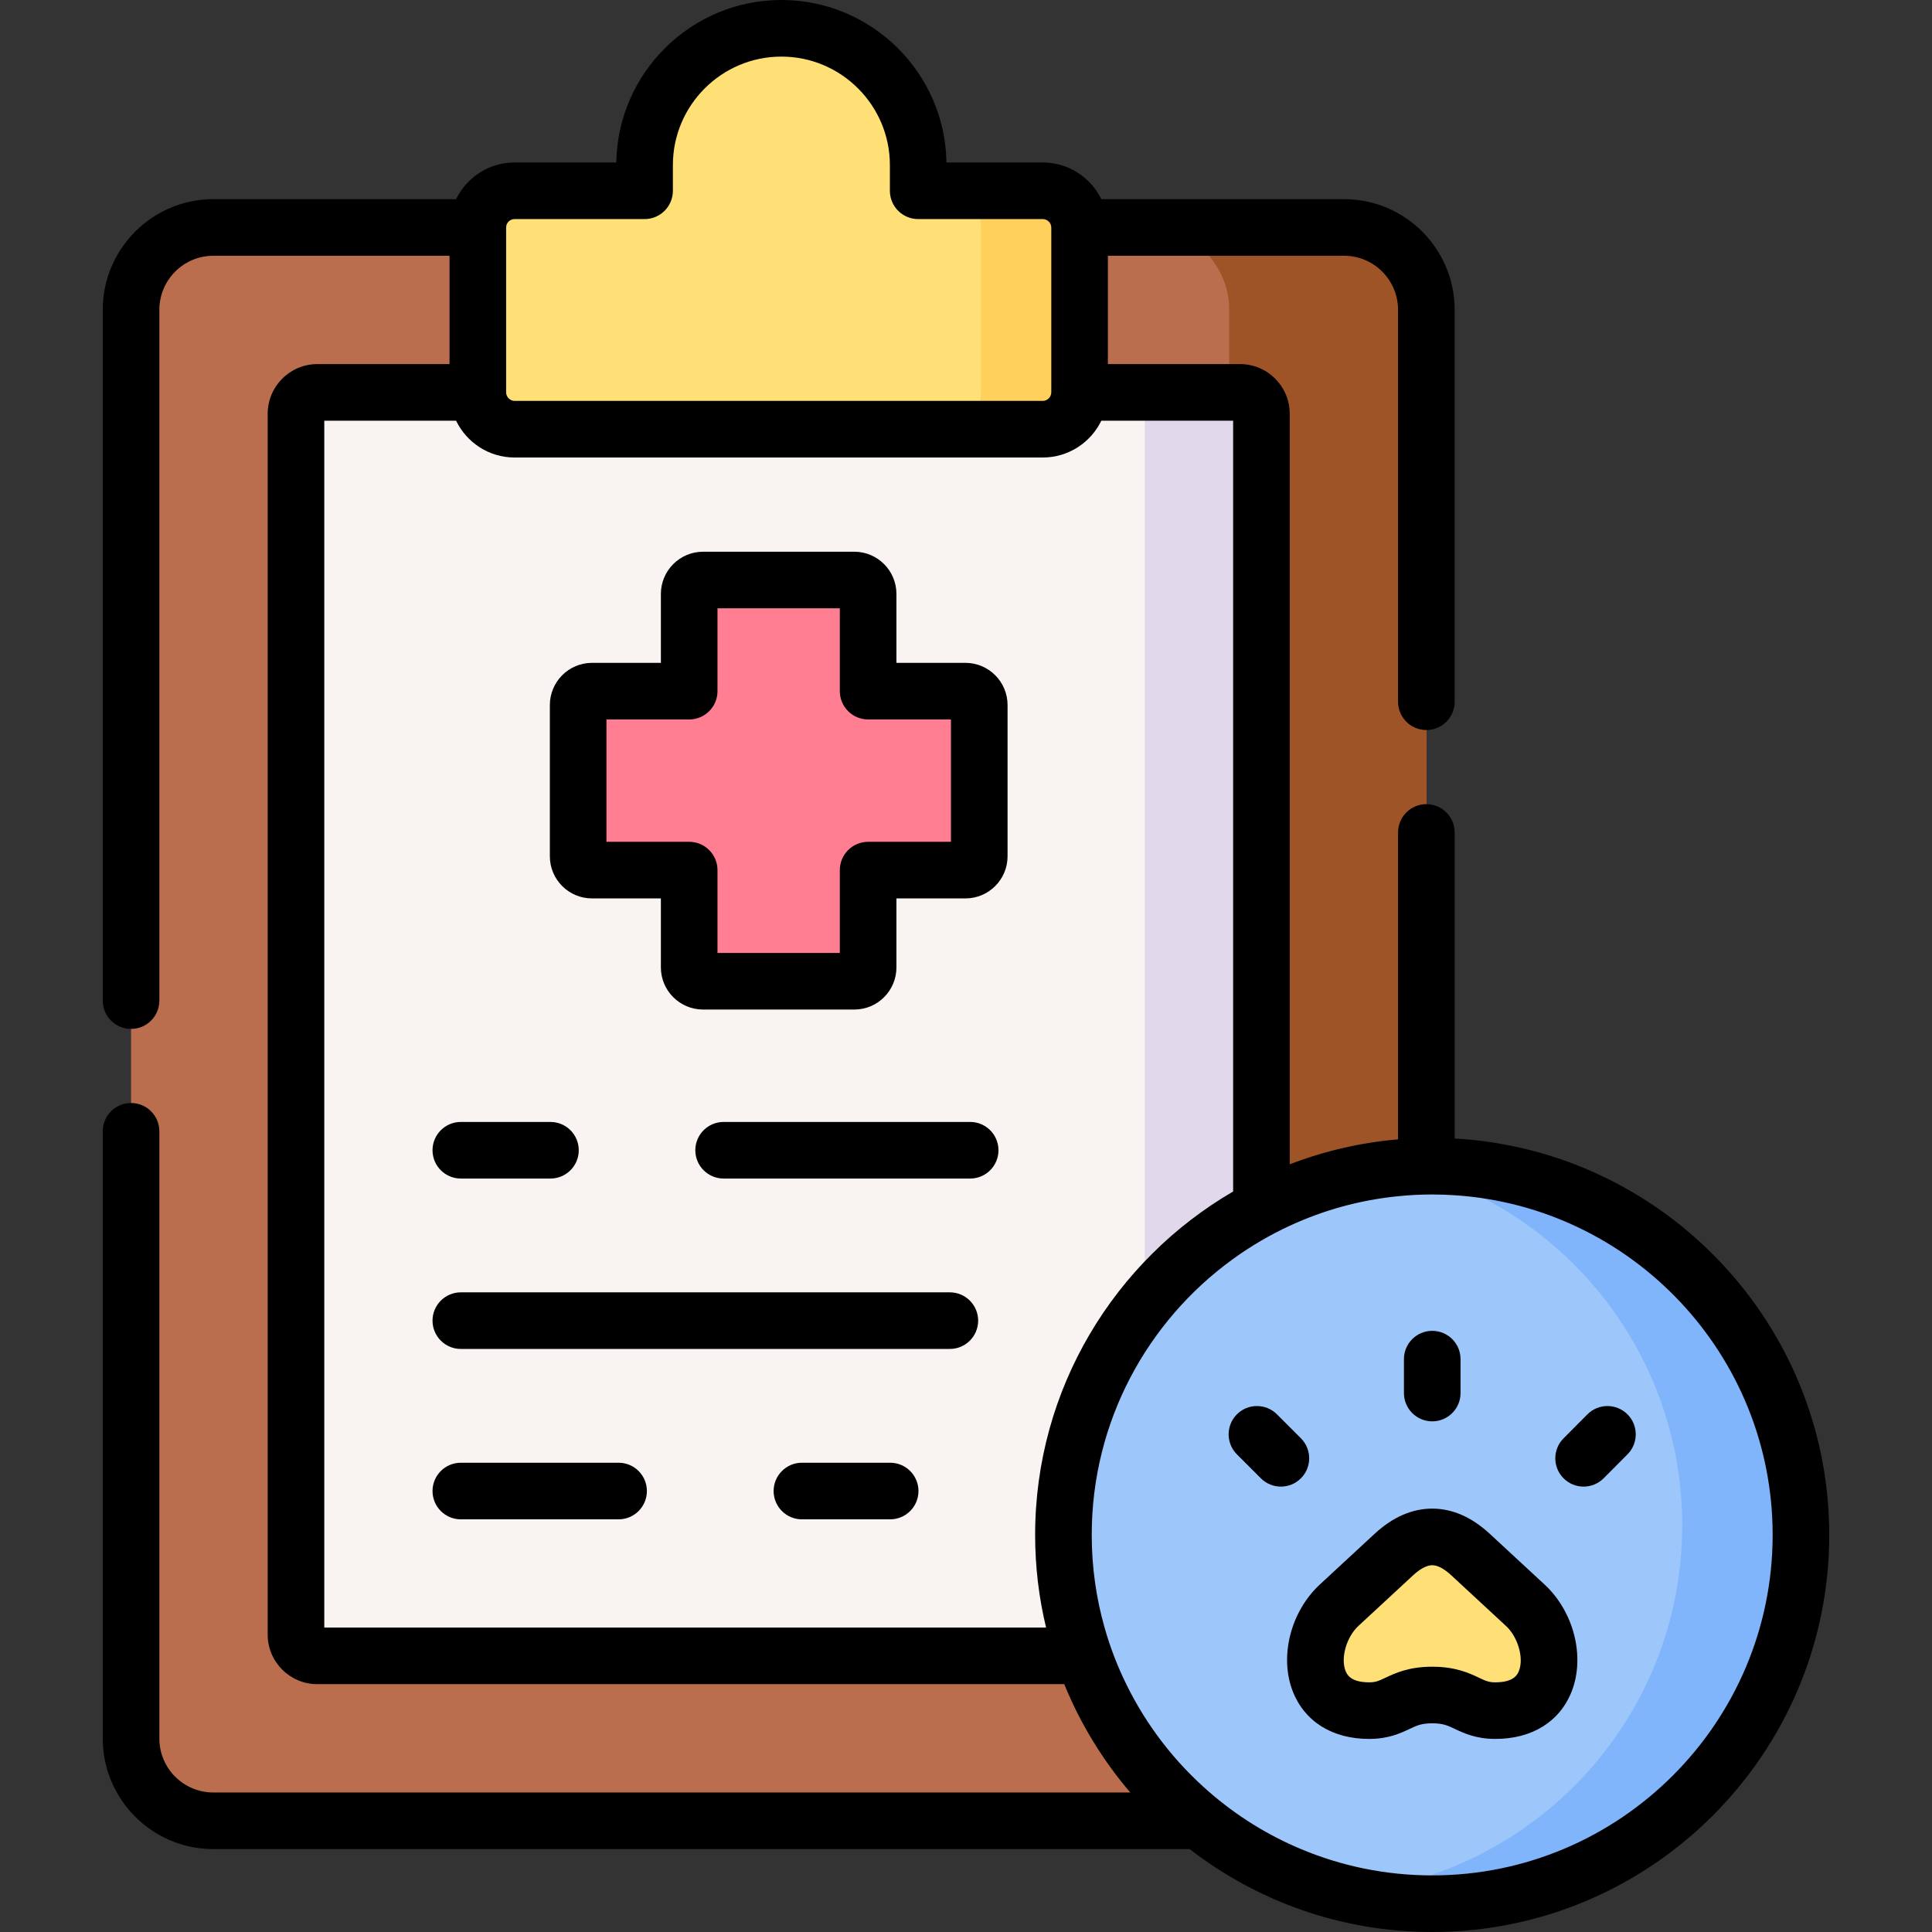 <?xml version="1.0" encoding="UTF-8"?> <svg xmlns="http://www.w3.org/2000/svg" id="Capa_1" height="512" viewBox="0 0 512 512" width="512"><rect x="0" y="0" width="512" height="512" fill="#333333" stroke="none"/><g><g><path clip-rule="evenodd" d="m56.531 60.281h299.672c11.99 0 21.798 9.836 21.798 21.827v378.625c0 11.991-9.808 21.798-21.798 21.798h-299.672c-11.99 0-21.798-9.808-21.798-21.798v-378.625c0-11.99 9.807-21.827 21.798-21.827z" fill="#ba6e4d" fill-rule="evenodd"></path></g><g><path clip-rule="evenodd" d="m84.083 103.992h244.567c3.09 0 5.641 2.551 5.641 5.669v323.519c0 3.118-2.551 5.641-5.641 5.641h-244.567c-3.118 0-5.641-2.523-5.641-5.641v-323.519c0-3.118 2.523-5.669 5.641-5.669z" fill="#f9f3f1" fill-rule="evenodd"></path></g><g><path clip-rule="evenodd" d="m226.407 153.711h-40.081c-2.013 0-3.685 1.672-3.685 3.685v25.767h-25.766c-2.013 0-3.657 1.672-3.657 3.685v40.082c0 2.013 1.644 3.657 3.657 3.657h25.766v25.795c0 2.013 1.672 3.657 3.685 3.657h40.081c2.013 0 3.657-1.644 3.657-3.657v-25.795h25.795c2.013 0 3.657-1.644 3.657-3.657v-40.082c0-2.013-1.644-3.685-3.657-3.685h-25.795v-25.767c0-2.012-1.644-3.685-3.657-3.685z" fill="#ff7e92" fill-rule="evenodd"></path></g><g><path clip-rule="evenodd" d="m136.352 50.558h34.468v-6.803c0-19.956 16.299-36.255 36.254-36.255s36.254 16.299 36.254 36.255v6.803h33.023c5.357 0 9.751 4.365 9.751 9.723v43.71c0 5.357-4.394 9.751-9.751 9.751h-140c-5.329 0-9.723-4.394-9.723-9.751v-43.71c.002-5.357 4.367-9.723 9.724-9.723z" fill="#ffe077" fill-rule="evenodd"></path></g><g><path clip-rule="evenodd" d="m356.202 60.281h-52.27c12.019 0 21.826 9.836 21.826 21.827v21.884h2.891c3.09 0 5.641 2.551 5.641 5.669v323.519c0 3.118-2.551 5.641-5.641 5.641h-2.891v21.912c0 11.991-9.836 21.798-21.826 21.798h52.27c11.99 0 21.798-9.808 21.798-21.798v-378.625c0-11.99-9.807-21.827-21.798-21.827z" fill="#9e5427" fill-rule="evenodd"></path></g><g><path clip-rule="evenodd" d="m325.759 103.992h-28.062c3.118 0 5.669 2.551 5.669 5.669v323.519c0 3.118-2.551 5.641-5.669 5.641h28.062 2.891c3.09 0 5.641-2.523 5.641-5.641v-323.519c0-3.118-2.551-5.669-5.641-5.669z" fill="#e2d8ec" fill-rule="evenodd"></path></g><g><path clip-rule="evenodd" d="m379.559 504.5c53.829 0 97.708-43.909 97.708-97.739s-43.879-97.711-97.708-97.711-97.736 43.88-97.736 97.711 43.908 97.739 97.736 97.739z" fill="#9dc6fb" fill-rule="evenodd"></path></g><g><path clip-rule="evenodd" d="m404.192 425.385-14.485-13.408c-3.373-3.118-6.746-4.677-10.148-4.677-.567 0-1.134.057-1.701.113-2.835.454-5.669 1.956-8.475 4.564l-14.485 13.408c-9.241 8.561-9.666 27.95 7.937 27.95 6.69 0 7.937-3.6 15.023-4.082.539-.057 1.105-.057 1.701-.057 8.617 0 9.524 4.139 16.724 4.139 17.603-.001 17.178-19.39 7.909-27.95z" fill="#ffe077" fill-rule="evenodd"></path></g><g><path clip-rule="evenodd" d="m477.267 406.761c0-53.972-43.738-97.711-97.708-97.711-.51 0-1.049 0-1.559 0-2.154.028-4.309.142-6.435.312 2.183.539 4.309 1.134 6.435 1.814 39.344 12.643 67.803 49.55 67.803 93.062 0 51.279-39.514 93.345-89.743 97.427 7.54 1.842 15.392 2.835 23.499 2.835 53.971 0 97.708-43.767 97.708-97.739z" fill="#80b4fb" fill-rule="evenodd"></path></g><g><path clip-rule="evenodd" d="m276.352 113.743c5.357 0 9.751-4.394 9.751-9.751v-43.71c0-5.358-4.394-9.723-9.751-9.723h-26.078c5.357 0 9.723 4.365 9.723 9.723v43.71c0 5.357-4.365 9.751-9.723 9.751z" fill="#ffd05b" fill-rule="evenodd"></path></g><g><path d="m122.123 312.327h23.753c4.142 0 7.5-3.358 7.5-7.5s-3.358-7.5-7.5-7.5h-23.753c-4.142 0-7.5 3.358-7.5 7.5s3.358 7.5 7.5 7.5z"></path><path d="m257.105 297.327h-65.337c-4.142 0-7.5 3.358-7.5 7.5s3.358 7.5 7.5 7.5h65.337c4.142 0 7.5-3.358 7.5-7.5s-3.357-7.5-7.5-7.5z"></path><path d="m235.903 387.639h-23.385c-4.142 0-7.5 3.358-7.5 7.5s3.358 7.5 7.5 7.5h23.385c4.142 0 7.5-3.358 7.5-7.5s-3.358-7.5-7.5-7.5z"></path><path d="m163.933 387.639h-41.81c-4.142 0-7.5 3.358-7.5 7.5s3.358 7.5 7.5 7.5h41.81c4.142 0 7.5-3.358 7.5-7.5s-3.358-7.5-7.5-7.5z"></path><path d="m251.72 342.483h-129.597c-4.142 0-7.5 3.358-7.5 7.5s3.358 7.5 7.5 7.5h129.597c4.142 0 7.5-3.358 7.5-7.5s-3.358-7.5-7.5-7.5z"></path><path d="m255.858 175.664h-18.295v-18.267c0-6.167-5.005-11.185-11.156-11.185h-40.081c-6.167 0-11.185 5.018-11.185 11.185v18.267h-18.266c-6.152 0-11.157 5.018-11.157 11.185v40.082c0 6.152 5.005 11.157 11.157 11.157h18.266v18.295c0 6.152 5.018 11.157 11.185 11.157h40.081c6.151 0 11.156-5.005 11.156-11.157v-18.295h18.295c6.151 0 11.156-5.005 11.156-11.157v-40.082c.001-6.168-5.004-11.185-11.156-11.185zm-3.843 47.423h-21.951c-4.142 0-7.5 3.358-7.5 7.5v21.952h-32.422v-21.952c0-4.142-3.358-7.5-7.5-7.5h-21.923v-32.424h21.923c4.142 0 7.5-3.358 7.5-7.5v-21.952h32.422v21.952c0 4.142 3.358 7.5 7.5 7.5h21.951z"></path><path d="m379.559 376.673c4.142 0 7.5-3.358 7.5-7.5v-8.986c0-4.142-3.358-7.5-7.5-7.5s-7.5 3.358-7.5 7.5v8.986c0 4.142 3.358 7.5 7.5 7.5z"></path><path d="m344.753 381.162-6.35-6.35c-2.929-2.929-7.678-2.929-10.606 0-2.929 2.929-2.929 7.678 0 10.606l6.35 6.35c1.464 1.464 3.384 2.197 5.303 2.197s3.839-.732 5.303-2.197c2.93-2.929 2.93-7.678 0-10.606z"></path><path d="m420.675 374.824-6.321 6.35c-2.922 2.936-2.912 7.684.023 10.606 1.464 1.458 3.377 2.185 5.292 2.185 1.925 0 3.85-.737 5.315-2.208l6.321-6.35c2.922-2.936 2.912-7.684-.023-10.606-2.937-2.924-7.685-2.913-10.607.023z"></path><path d="m409.287 419.881-14.488-13.411c-4.788-4.426-9.915-6.67-15.239-6.67-5.343 0-10.479 2.244-15.271 6.673l-14.487 13.41c-7.785 7.212-10.81 19.144-7.192 28.372 3.134 7.995 10.506 12.58 20.226 12.58 5.097 0 8.335-1.526 10.699-2.64 1.982-.935 3.179-1.499 6.025-1.499 2.839 0 4.03.562 6.004 1.494 2.365 1.116 5.604 2.645 10.72 2.645 9.726 0 17.099-4.589 20.228-12.59 3.611-9.234.57-21.165-7.225-28.364zm-6.745 22.9c-.327.835-1.195 3.054-6.259 3.054-1.754 0-2.558-.379-4.318-1.21-2.619-1.236-6.205-2.929-12.406-2.929-6.204 0-9.796 1.693-12.42 2.93-1.761.83-2.564 1.208-4.304 1.208-5.063 0-5.934-2.219-6.261-3.055-1.336-3.409.262-8.967 3.418-11.891l14.481-13.404c1.325-1.225 3.282-2.685 5.084-2.685 1.429 0 3.13.903 5.053 2.681l14.491 13.414c3.168 2.923 4.774 8.478 3.441 11.887z"></path><path d="m385.5 301.72v-81.11c0-4.14-3.36-7.5-7.5-7.5s-7.5 3.36-7.5 7.5v81.33c-10.04.86-19.67 3.13-28.71 6.62v-198.9c0-7.26-5.89-13.17-13.14-13.17h-35.047v-28.71h62.597c7.89 0 14.3 6.43 14.3 14.33v103.86c0 4.14 3.36 7.5 7.5 7.5s7.5-3.36 7.5-7.5v-103.86c0-16.17-13.14-29.33-29.3-29.33h-64.343c-2.8-5.744-8.688-9.721-15.505-9.721h-25.528c-.373-23.807-19.855-43.059-43.749-43.059s-43.375 19.252-43.749 43.059h-26.974c-6.805 0-12.684 3.978-15.479 9.721h-64.343c-16.15 0-29.3 13.16-29.3 29.33v183.06c0 4.14 3.36 7.5 7.5 7.5 4.15 0 7.5-3.36 7.5-7.5v-183.06c0-7.9 6.42-14.33 14.3-14.33h62.6v28.71h-35.05c-7.24 0-13.14 5.91-13.14 13.17v323.52c0 7.25 5.9 13.14 13.14 13.14h197.96c4.28 10.52 10.22 20.2 17.5 28.71h-243.01c-7.88 0-14.3-6.41-14.3-14.3v-160.92c0-4.14-3.35-7.5-7.5-7.5-4.14 0-7.5 3.36-7.5 7.5v160.92c0 16.16 13.15 29.3 29.3 29.3h258.75c17.79 13.77 40.09 21.97 64.28 21.97 58.01 0 105.21-47.21 105.21-105.24 0-56.02-44.01-101.95-99.27-105.04zm-251.37-197.732v-43.706-.002c.001-1.225.997-2.221 2.223-2.221h34.468c4.142 0 7.5-3.358 7.5-7.5v-6.803c0-15.857 12.899-28.756 28.754-28.756s28.754 12.899 28.754 28.755v6.803c0 4.142 3.358 7.5 7.5 7.5h33.022c1.213 0 2.237 1.007 2.249 2.203 0 .006-.001.012-.001.019 0 .02.003.04.003.06v43.589c0 .02-.003.04-.003.06 0 .007.001.014.001.021-.011 1.212-1.035 2.232-2.249 2.232h-140c-1.184 0-2.223-1.052-2.223-2.251 0-.001 0-.001 0-.002s.002-.001.002-.001zm143.09 327.332h-191.28v-319.83h34.926c2.792 5.761 8.675 9.753 15.487 9.753h140c6.823 0 12.715-3.991 15.512-9.753h34.926v204.27c-31.35 18.24-52.47 52.2-52.47 91-.001 8.46.999 16.68 2.899 24.56zm102.34 65.68c-12.32 0-24.07-2.48-34.77-6.97-8.87-3.71-17.02-8.8-24.18-15-9.19-7.94-16.76-17.7-22.14-28.71-2.35-4.78-4.28-9.8-5.75-15-2.22-7.81-3.4-16.05-3.4-24.56 0-30.06 14.79-56.74 37.47-73.13 4.68-3.39 9.7-6.34 15-8.79 8.88-4.11 18.55-6.82 28.71-7.83 2.98-.31 6-.46 9.06-.46 2 0 3.98.07 5.94.2 46.98 3.06 84.27 42.27 84.27 90.01 0 49.76-40.47 90.24-90.21 90.24z"></path></g></g></svg> 